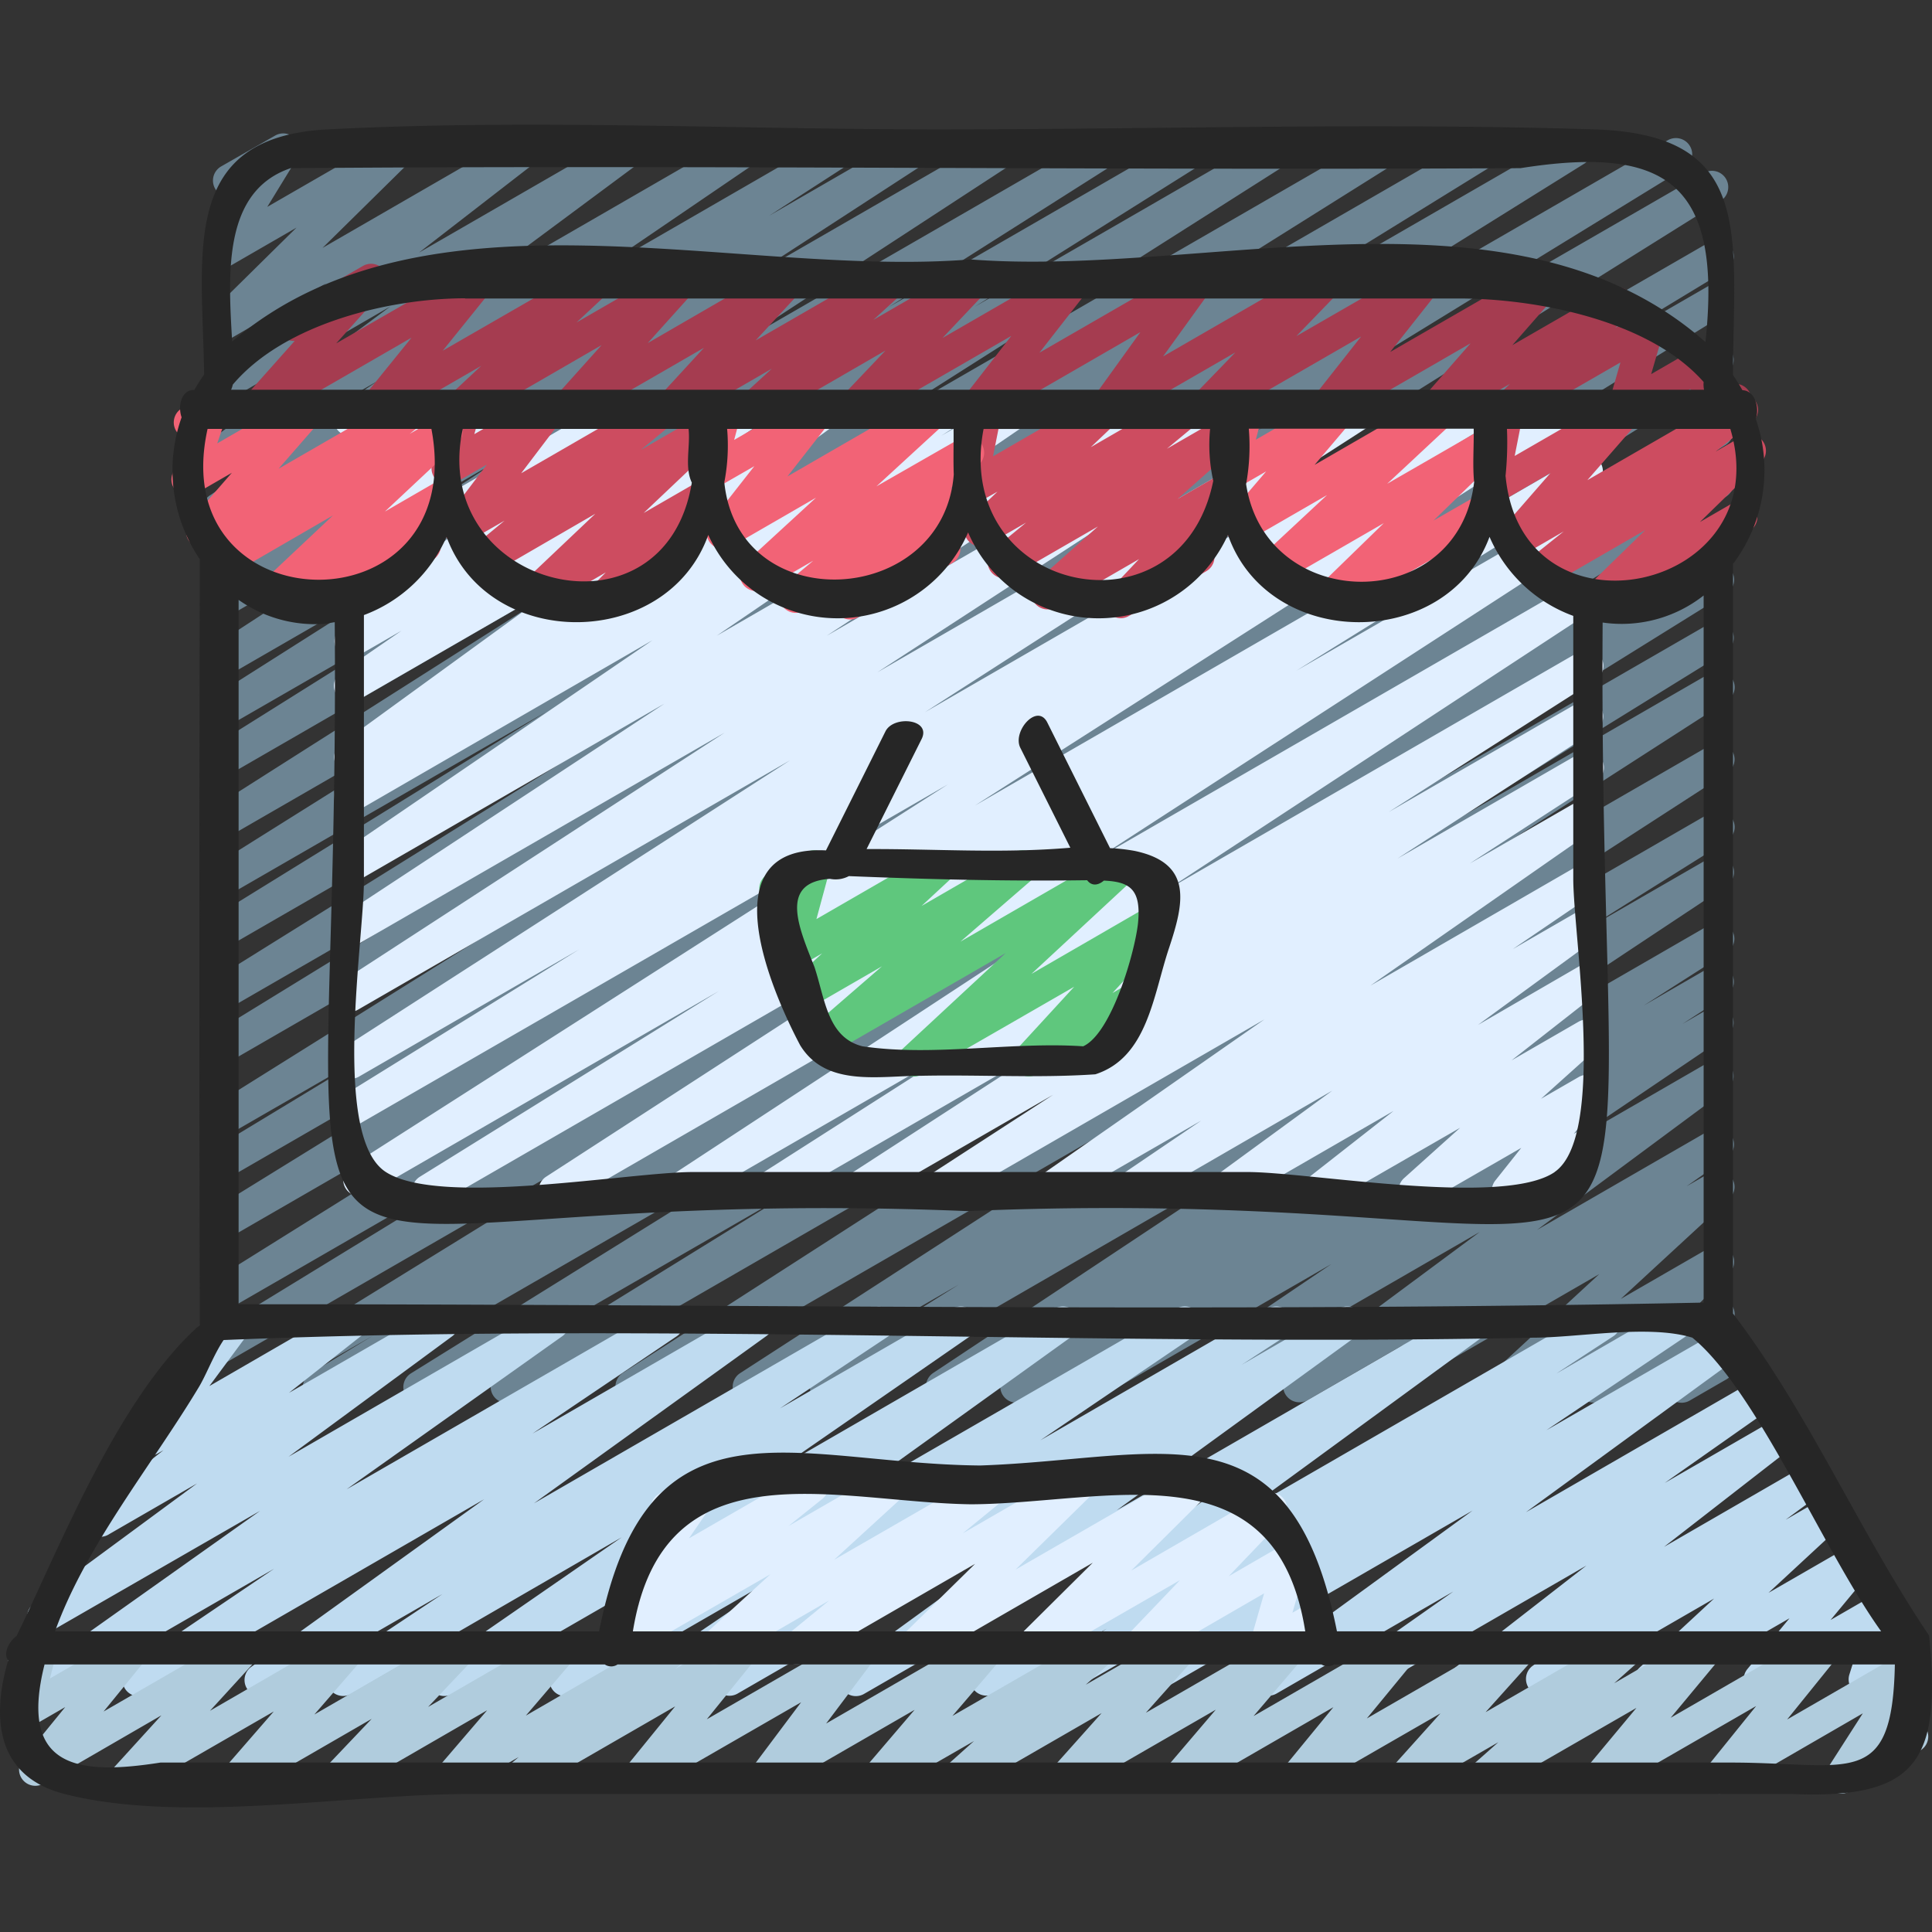 <svg id="Layer_1" data-name="Layer 1" xmlns="http://www.w3.org/2000/svg" viewBox="0 0 500 500"><rect x="0" y="0" width="500" height="500" fill="#333333" stroke="none"/><defs><style>.cls-1{fill:#6c8493;}.cls-2{fill:#bfdbf0;}.cls-3{fill:#e1efff;}.cls-4{fill:#b0ccdd;}.cls-5{fill:#cd4c60;}.cls-6{fill:#f26376;}.cls-7{fill:#a53c50;}.cls-8{fill:#5fc77d;}.cls-9{fill:#262626;}</style></defs><path class="cls-1" d="M65,363.22a4.22,4.22,0,0,1-2.22-7.81l132.67-81.83L59,352.35a4.21,4.21,0,0,1-4.3-7.24l106.46-65.17L59,338.92a4.22,4.22,0,0,1-4.33-7.22L236.88,217.83,59,320.54a4.21,4.21,0,0,1-4.32-7.23l145.9-90.12L59,304.93a4.22,4.22,0,1,1-4.29-7.26l50.14-30.37L59,293.74a4.21,4.21,0,0,1-4.34-7.22L240,170.52,59,275a4.22,4.22,0,0,1-4.31-7.24l111.52-68.49L59,261.15a4.22,4.22,0,0,1-4.33-7.23l140.14-87.35L59,245a4.22,4.22,0,0,1-4.32-7.24l86.63-53.52L59,231.74a4.22,4.22,0,0,1-4.34-7.22l107.12-67.2L59,216.65a4.22,4.22,0,0,1-4.37-7.22L162,141.19,59,200.65a4.22,4.22,0,0,1-4.34-7.22l59-37L59,187.93a4.22,4.22,0,0,1-4.36-7.21l58.73-37.26L59,174.85a4.22,4.22,0,0,1-4.41-7.19l73.92-48.22L59,159.54a4.21,4.21,0,1,1-4.4-7.19h0l46.5-30.24L59,146.43a4.21,4.21,0,0,1-4.39-7.19l21-13.58L59,135.23a4.22,4.22,0,1,1-4.49-7.14L97.79,98.56,59,121a4.22,4.22,0,0,1-4.63-7L101,79.32,59,103.65a4.22,4.22,0,0,1-4.69-7L84.41,73.33,59,88A4.22,4.22,0,0,1,54,81.33L76.73,58.91,59,69.15a4.21,4.21,0,0,1-5.7-5.9l7.74-12.66a4.22,4.22,0,0,1-3.84-7.5l14-8a4.21,4.21,0,0,1,5.69,5.85l-7.72,12.6,32-18.45a4.22,4.22,0,0,1,5.06,6.65L83.47,64.16l50.35-29.07a4.21,4.21,0,0,1,4.69,7L108.43,65.38l52.5-30.29a4.22,4.22,0,0,1,4.63,7L118.89,76.72,191,35.09a4.22,4.22,0,0,1,4.48,7.14L152.15,71.75l63.49-36.66a4.22,4.22,0,0,1,4.4,7.19L199.1,55.81,235,35.09a4.22,4.22,0,0,1,4.4,7.19L192.89,72.51l64.86-37.42a4.22,4.22,0,0,1,4.41,7.18L188.25,90.5l96-55.41a4.22,4.22,0,0,1,4.37,7.21L229.92,79.53l77-44.44a4.22,4.22,0,0,1,4.35,7.22l-59,37.06L329,35.09a4.22,4.22,0,0,1,4.37,7.21L226,110.51,356.65,35.09A4.22,4.22,0,0,1,361,42.31L253.88,109.5,382.8,35.09a4.22,4.22,0,0,1,4.32,7.24L300.36,95.9,405.73,35.09a4.22,4.22,0,0,1,4.34,7.23L270,129.66l161.7-93.41a4.22,4.22,0,0,1,4.31,7.25h0L324.44,112,440.79,44.86a4.22,4.22,0,1,1,4.35,7.23h0l-185.35,116L442.32,62.71A4.22,4.22,0,0,1,446.61,70l-50.3,30.49,46-26.57a4.22,4.22,0,0,1,4.32,7.24L300.81,171.22,442.35,89.5a4.21,4.21,0,0,1,4.33,7.22L264.52,210.54,442.36,107.87a4.22,4.22,0,0,1,4.31,7.24L340.28,180.22l102.07-58.94a4.22,4.22,0,0,1,4.32,7.25h0L313.89,210.44l128.5-74.23a4.21,4.21,0,0,1,4.28,7.26l-16,9.7,11.73-6.75a4.22,4.22,0,0,1,4.34,7.24l-117.42,73,113.1-65.27a4.22,4.22,0,0,1,4.33,7.24l-77.45,47.91,73.13-42.23a4.22,4.22,0,1,1,4.4,7.2L312.48,268l130-75.07a4.21,4.21,0,1,1,4.4,7.19h0L335.38,272.29l107.06-61.81a4.22,4.22,0,1,1,4.35,7.23l-36.5,22.9,32.17-18.56a4.22,4.22,0,0,1,4.44,7.17L359,287.53l83.45-48.18a4.21,4.21,0,0,1,4.37,7.2l-21.43,13.69,17.06-9.86a4.22,4.22,0,0,1,4.39,7.2L435.4,265l7.1-4.1A4.22,4.22,0,0,1,447,268L405.2,296.27l37.3-21.54a4.22,4.22,0,0,1,4.62,7l-49.33,36.57,44.71-25.82a4.22,4.22,0,0,1,4.53,7.1L436.5,307l6-3.46a4.22,4.22,0,0,1,5,6.75l-28.06,25.88,23.1-13.33a4.22,4.22,0,0,1,5.07,6.63l-9.66,9.71,4.6-2.65a4.22,4.22,0,0,1,5.91,5.56l-3.55,7a4.22,4.22,0,0,1,1.91,7.87l-9.48,5.48a4.22,4.22,0,0,1-5.9-5.57l3-5.9-19.86,11.46a4.22,4.22,0,0,1-5.1-6.63l9.7-9.71L390.8,362.41a4.22,4.22,0,0,1-5-6.75l28.07-25.91-56.59,32.67a4.22,4.22,0,0,1-4.54-7.1L363.23,348l-25,14.44a4.22,4.22,0,0,1-4.63-7l49.35-36.6-75.6,43.65a4.22,4.22,0,0,1-4.48-7.15l41.7-28.21-61.29,35.37a4.22,4.22,0,0,1-4.38-7.19l11.48-7.37-25.3,14.58a4.22,4.22,0,0,1-4.38-7.2l21.52-13.74L245.94,362.5a4.22,4.22,0,0,1-4.44-7.17L329.38,297,216,362.55a4.22,4.22,0,0,1-4.36-7.23l36.54-22.9-52.22,30.14a4.22,4.22,0,0,1-4.4-7.2L303,283.25,165.54,362.54a4.22,4.22,0,0,1-4.39-7.2L295.47,268.9,133.19,362.6a4.22,4.22,0,0,1-4.32-7.24l77.36-47.82-95.46,55.08a4.22,4.22,0,0,1-4.34-7.24h0l117.46-73L84.81,362.63a4.22,4.22,0,1,1-4.3-7.26l16.11-9.76-29.52,17A4.19,4.19,0,0,1,65,363.22Z"/><path class="cls-2" d="M35.91,439a4.22,4.22,0,0,1-2.35-7.72L70.92,406,16.05,437.68a4.21,4.21,0,0,1-4.55-7.08L67.32,391,13.21,422.16a4.21,4.21,0,0,1-4.61-7L51,383.91,28.32,397a4.22,4.22,0,0,1-4.73-7L42.32,375.3l-1.49.85a4.22,4.22,0,0,1-5.5-6.16l15.85-21.38-.27-.39a4.21,4.21,0,0,1,1.54-5.76h0l6.46-3.72a4.22,4.22,0,0,1,5.5,6.16L54.19,358.71l34.58-20a4.22,4.22,0,0,1,4.73,7L74.78,360.47l37.67-21.72a4.22,4.22,0,0,1,4.61,7.05L74.68,377,141,338.7a4.22,4.22,0,0,1,4.55,7.09L89.7,385.43l81-46.75a4.21,4.21,0,0,1,4.46,7.13L137.82,371l56-32.35a4.22,4.22,0,0,1,4.57,7.08l-60.2,43.33,87.3-50.4a4.22,4.22,0,0,1,4.45,7.15l-28.09,18.68,44.77-25.84a4.22,4.22,0,0,1,4.51,7.12L202.9,379.15,273,338.66a4.22,4.22,0,0,1,4.57,7.08l-59.78,42.95,86.67-50A4.22,4.22,0,0,1,309,345.8l-39.75,26.94,59-34.1a4.22,4.22,0,0,1,4.42,7.18l-11.34,7.39,25.26-14.57a4.22,4.22,0,0,1,4.59,7.06L289,390.87l90.51-52.24a4.22,4.22,0,0,1,4.6,7.05L321,391.82l92.14-53.2a4.22,4.22,0,0,1,4.42,7.18l-14.77,9.66L432,338.59a4.22,4.22,0,0,1,4.46,7.15l-36.27,24.41L445.54,344a4.22,4.22,0,0,1,4.59,7.06l-55.22,40.3,58.8-33.95a4.22,4.22,0,0,1,4.53,7.1l-27.42,19.28,28.79-16.61a4.22,4.22,0,0,1,4.69,7l-33.65,26.15,36.27-20.95a4.22,4.22,0,0,1,4.61,7l-9.42,6.94,9.81-5.66a4.22,4.22,0,0,1,5,6.75l-19.23,17.81,21.59-12.44a4.22,4.22,0,0,1,5.35,6.34l-10.88,13.13,12.81-7.39a4.22,4.22,0,0,1,6.14,4.91l-2.8,8.85.45-.27a4.22,4.22,0,1,1,4.22,7.32l-9.81,5.6a4.22,4.22,0,0,1-6.14-4.92l2.77-8.82-23.81,13.74a4.21,4.21,0,0,1-5.34-6.34l10.88-13.12-33.74,19.46a4.22,4.22,0,0,1-5-6.75l19.22-17.81-42.54,24.56a4.22,4.22,0,0,1-4.62-7l9.43-6.95-24.25,14a4.22,4.22,0,0,1-4.69-7l33.63-26.15L353.2,438.28a4.21,4.21,0,0,1-4.52-7.1l27.43-19.29-45.72,26.39a4.22,4.22,0,0,1-4.6-7.06l55.31-40.29L299,438.29a4.22,4.22,0,0,1-4.46-7.15l36.27-24.42-54.67,31.57a4.22,4.22,0,0,1-4.42-7.17l14.71-9.63L257.34,438.3a4.22,4.22,0,0,1-4.6-7.05l63.16-46.14-92.23,53.24a4.21,4.21,0,0,1-4.58-7.06l62.15-45.17-90.46,52.24a4.22,4.22,0,0,1-4.41-7.18l11.38-7.42-25.31,14.6a4.22,4.22,0,0,1-4.48-7.14l39.69-26.92L148.6,438.36a4.21,4.21,0,0,1-4.57-7.07l59.81-43-86.64,50a4.21,4.21,0,0,1-4.51-7.11l48.22-33.34L90.84,438.4a4.22,4.22,0,0,1-4.46-7.15l28.12-18.71L69.71,438.37a4.21,4.21,0,0,1-4.57-7.07L125.3,388,38,438.38A4.34,4.34,0,0,1,35.91,439Z"/><path class="cls-3" d="M110.88,312.35a4.22,4.22,0,0,1-2.23-7.8l77.41-48.08L95,309.08a4.22,4.22,0,0,1-4.37-7.2L245.32,203,92.76,291a4.22,4.22,0,0,1-4.33-7.23l61.45-38.06-57.12,33a4.22,4.22,0,0,1-4.38-7.19l116.1-74.76L92.76,261.24a4.21,4.21,0,0,1-4.4-7.18l99.19-64.46L92.76,244.28a4.22,4.22,0,0,1-4.42-7.18l83.62-55-79.2,45.75a4.22,4.22,0,0,1-4.49-7.15l80.58-55-76.09,44a4.22,4.22,0,0,1-4.38-7.21l5.06-3.24-.68.38a4.22,4.22,0,0,1-4.59-7.06l58.67-42.64L92.76,181.14A4.22,4.22,0,0,1,88.27,174l15.63-10.77-11.14,6.42A4.21,4.21,0,0,1,88,162.77L122.28,134,92.76,151.06a4.22,4.22,0,0,1-5.18-6.55l19.16-20.36-14,8.06a4.22,4.22,0,0,1-5.14-6.59l2.64-2.71a4.23,4.23,0,0,1-3.8-4.61,4.29,4.29,0,0,1,.2-.93l1.74-5.18A3.87,3.87,0,0,1,87,110.74,4.22,4.22,0,0,1,88.54,105l4.22-2.44a4.22,4.22,0,0,1,6.11,5l-.65,1.93,12-6.94a4.22,4.22,0,0,1,5.13,6.59l-.65.67,12.6-7.28a4.22,4.22,0,0,1,5.18,6.55l-19.16,20.37L160,102.49a4.21,4.21,0,0,1,4.81,6.89l-34.33,28.75,61.79-35.67a4.22,4.22,0,0,1,4.5,7.13l-15.66,10.77,31-17.92a4.22,4.22,0,0,1,4.59,7.07l-58.67,42.65,86.15-49.77a4.22,4.22,0,1,1,4.39,7.21h0l-5,3.19,18.05-10.41a4.22,4.22,0,0,1,4.49,7.13l-80.59,55,107.65-62.15a4.22,4.22,0,0,1,4.42,7.18l-83.64,55,107.77-62.21a4.21,4.21,0,1,1,4.4,7.19L227.05,174l124.1-71.65a4.22,4.22,0,1,1,4.39,7.21L239.39,184.31l142-82a4.22,4.22,0,0,1,4.34,7.24h0l-61.4,38,78.44-45.29a4.22,4.22,0,0,1,4.39,7.21l-154.83,99,156.22-90.21a4.22,4.22,0,0,1,4.33,7.24l-77.39,48.08,73.06-42.18a4.22,4.22,0,0,1,4.4,7.19L283.62,222.4l125-72.14a4.22,4.22,0,0,1,4.42,7.18l-111,72.82,106.63-61.58a4.22,4.22,0,0,1,4.38,7.21l-53.68,34.28,49.3-28.46a4.22,4.22,0,0,1,4.4,7.19l-51.41,33.3,47-27.14a4.22,4.22,0,0,1,4.41,7.2l-32.71,21.22,28.3-16.31a4.22,4.22,0,0,1,4.52,7.11l-58.52,40.8,54-31.21A4.22,4.22,0,0,1,413,231l-21.5,14.63,17.08-9.86a4.22,4.22,0,0,1,4.59,7.06l-30.67,22.42,26-15.07a4.22,4.22,0,0,1,4.7,7l-22,17.24,17.33-10a4.22,4.22,0,0,1,4.93,6.79l-14.64,13.15,9.71-5.6A4.22,4.22,0,0,1,414,285l-6.69,8.43,1.27-.72a4.22,4.22,0,0,1,4.22,7.29l-20.35,11.76A4.22,4.22,0,0,1,387,305.5l6.7-8.43-25.53,14.69a4.22,4.22,0,0,1-4.92-6.75l14.62-13.14-34.53,19.89a4.22,4.22,0,0,1-4.7-7l22-17.24-41.94,24.21a4.21,4.21,0,0,1-4.59-7.05l30.68-22.42L293.8,311.76a4.21,4.21,0,0,1-4.47-7.13L310.89,290l-37.67,21.74a4.22,4.22,0,0,1-4.52-7.1l58.53-40.82-83,47.92a4.22,4.22,0,0,1-4.4-7.18l32.7-21.22-49.21,28.4a4.22,4.22,0,0,1-4.4-7.19l51.38-33.3-70.11,40.49a4.21,4.21,0,0,1-4.38-7.2l53.71-34.31-71.89,41.51a4.22,4.22,0,0,1-4.43-7.17l111.05-72.82-138.55,80a4.22,4.22,0,0,1-4.41-7.19l129.34-83.81L113,311.76A4.25,4.25,0,0,1,110.88,312.35Z"/><path class="cls-4" d="M134.58,464.18a4.22,4.22,0,0,1-2.7-7.45l2.35-2-15.33,8.82a4.21,4.21,0,0,1-5.31-6.38l12.48-14.55L89.8,463.59A4.22,4.22,0,0,1,84.63,457l11.56-12.16L63.74,463.59a4.21,4.21,0,0,1-5.28-6.41l12.39-14.25L35,463.59a4.21,4.21,0,0,1-5.23-6.48l12-13.18L11.26,461.59a4.21,4.21,0,0,1-5.38-6.3l11-13.5-8.44,4.87A4.22,4.22,0,0,1,2.22,442l2.32-9a4,4,0,0,1-1.88-1.68,4.22,4.22,0,0,1,1.53-5.76l4.22-2.43a4.22,4.22,0,0,1,6.2,4.7l-1.69,6.56,19.5-11.25a4.22,4.22,0,0,1,5.39,6.3l-11,13.5,34.31-19.8a4.22,4.22,0,0,1,5.22,6.49l-12,13.12L88.47,423a4.22,4.22,0,0,1,5.28,6.42L81.36,443.71,117.2,423a4.22,4.22,0,0,1,5.16,6.55L110.8,441.75,143.27,423a4.22,4.22,0,0,1,5.31,6.4L136.09,444,172.36,423a4.22,4.22,0,0,1,4.81,6.88l-2.36,2L190.18,423a4.22,4.22,0,0,1,5.39,6.3l-12.65,15.65L221,423a4.22,4.22,0,0,1,5.49,6.18L213.8,446.05,253.73,423a4.21,4.21,0,0,1,5.31,6.39l-12.55,14.69L283.06,423a4.21,4.21,0,0,1,4.92,6.74L281,436,303.61,423a4.22,4.22,0,0,1,5.26,6.46l-12.32,13.8,35.15-20.28a4.21,4.21,0,0,1,5.31,6.38l-12.59,14.76,36.65-21.16a4.22,4.22,0,0,1,5.37,6.33l-12.7,15.44,37.79-21.8a4.22,4.22,0,0,1,5.25,6.47l-12.31,13.71,35-20.19a4.22,4.22,0,0,1,4.91,6.81l-6.64,5.9,22-12.73a4.22,4.22,0,0,1,5.35,6.35l-12.72,15.31,37.52-21.67a4.22,4.22,0,0,1,5.39,6.3L462.51,445l30.42-17.56a4.22,4.22,0,0,1,5.66,5.91l-9.16,14.27,3.5-2a4.22,4.22,0,0,1,4.22,7.29l-18.56,10.71a4.16,4.16,0,0,1-5.15-.75,4.21,4.21,0,0,1-.5-5.18l9.16-14.28-35,20.25a4.22,4.22,0,0,1-5.39-6.3l12.78-15.84-38.35,22.1a4.22,4.22,0,0,1-5.36-6.34L423.51,442,386,463.59a4.21,4.21,0,0,1-4.91-6.79l6.67-5.91-22.06,12.7a4.21,4.21,0,0,1-5.24-6.46l12.31-13.7-35,20.16a4.22,4.22,0,0,1-5.37-6.32l12.68-15.45-37.71,21.77a4.22,4.22,0,0,1-5.31-6.37l12.59-14.76-36.63,21.13a4.21,4.21,0,0,1-5.25-6.45l12.32-13.79L250,463.59a4.22,4.22,0,0,1-4.93-6.74l7-6.27-22.61,13a4.22,4.22,0,0,1-5.32-6.38l12.56-14.7-36.53,21.08a4.21,4.21,0,0,1-5.49-6.17l12.65-16.87-39.91,23a4.22,4.22,0,0,1-5.39-6.3l12.7-15.63-38,21.93A4.07,4.07,0,0,1,134.58,464.18Z"/><path class="cls-5" d="M412.93,159.84a4.21,4.21,0,0,1-2.94-7.23l15.82-15.44L400,152.08a4.22,4.22,0,0,1-4.74-7l9.43-7.55-11.52,6.67a4.22,4.22,0,0,1-5.29-6.43l13.41-15.39L388.19,130a4.22,4.22,0,0,1-6.25-4.47l2.53-12.89a4.13,4.13,0,0,1-2.29-1.88,4.23,4.23,0,0,1,1.53-5.77l4.22-2.43a4.21,4.21,0,0,1,6.24,4.47L392,118l26.94-15.55a4.22,4.22,0,0,1,5.29,6.43l-13.42,15.38,37.82-21.83a4.22,4.22,0,0,1,4.75,6.95L444,116.87,450.7,113a4.22,4.22,0,0,1,5.06,6.67L439.93,135.1l8.54-4.93a4.22,4.22,0,1,1,4.22,7.31L415,159.24A4.11,4.11,0,0,1,412.93,159.84Z"/><path class="cls-6" d="M343.72,159.49a4.22,4.22,0,0,1-4.21-4.23,4.27,4.27,0,0,1,1.28-3l17.34-16.87L331.2,150.93a4.22,4.22,0,0,1-5-6.75l17.24-16.06-20.18,11.65a4.22,4.22,0,0,1-5.32-6.39L327.68,122l-7.17,4.14a4.21,4.21,0,0,1-6.18-4.71l2.32-8.92a4.07,4.07,0,0,1-1.89-1.73,4.22,4.22,0,0,1,1.53-5.76l4.22-2.45a4.22,4.22,0,0,1,6.19,4.72l-1.69,6.5,19.59-11.31a4.22,4.22,0,0,1,5.32,6.39l-9.71,11.44,31-17.91a4.22,4.22,0,0,1,5,6.75L359,125.2l24.29-14a4.22,4.22,0,0,1,5.06,6.67L371,134.72l11-6.32a4.22,4.22,0,0,1,4.22,7.3L345.86,159A4.2,4.2,0,0,1,343.72,159.49Z"/><path class="cls-5" d="M290.12,160a4.22,4.22,0,0,1-3.07-7.11l7.73-8.19-21.59,12.47a4.22,4.22,0,0,1-4.91-6.8l15.87-14.12-22.26,12.85a4.22,4.22,0,0,1-4.78-6.91l8.44-6.94-9.34,5.39a4.22,4.22,0,0,1-5.06-6.75l7-6.65L253.23,130a4.22,4.22,0,0,1-6.25-4.47l2.53-13a4.22,4.22,0,0,1-.77-7.66l4.21-2.44A4.23,4.23,0,0,1,259.2,107L257,118.09l27.23-15.72a4.22,4.22,0,0,1,5.06,6.7l-7,6.66,23.28-13.45a4.22,4.22,0,0,1,4.78,6.92L302,116.13l13.77-7.94a4.22,4.22,0,0,1,4.91,6.8l-15.89,14.12,10.76-6.21a4.22,4.22,0,0,1,5.18,6.54L310.73,140a4.22,4.22,0,0,1,1.47,7.82l-20,11.57A4.12,4.12,0,0,1,290.12,160Z"/><path class="cls-6" d="M220,160.32a4.22,4.22,0,0,1-2.83-7.35l.57-.5-9.72,5.6a4.22,4.22,0,0,1-4.82-6.88l7.28-6.09-12.6,7.27a4.22,4.22,0,0,1-5-6.75l18.31-16.82-22,12.71a4.22,4.22,0,0,1-5.43-6.25l11.46-14.62-9.66,5.55a4.22,4.22,0,0,1-6.19-4.72l2.33-9a4,4,0,0,1-1.89-1.73,4.21,4.21,0,0,1,1.53-5.76l4.22-2.45a4.23,4.23,0,0,1,6.2,4.71L190,113.85l19.8-11.43a4.22,4.22,0,0,1,5.43,6.25L203.79,123.3l36.35-21a4.22,4.22,0,0,1,5,6.75l-18.32,16.82,21.53-12.33a4.21,4.21,0,0,1,4.81,6.88l-7.29,6.1,1.84-1.07a4.22,4.22,0,0,1,4.94,6.75l-6.62,6a4.22,4.22,0,0,1,.4,7.52l-24.33,14A4.22,4.22,0,0,1,220,160.32Z"/><path class="cls-5" d="M155.16,160a4.21,4.21,0,0,1-3-7.2l4.62-4.66-16.87,9.73a4.22,4.22,0,0,1-5-6.75l19.17-18.17-27.41,15.89a4.22,4.22,0,0,1-4.8-6.9l8.71-7.2-9.55,5.5a4.22,4.22,0,0,1-5.48-6.2L126,120.22l-8,4.63a4.21,4.21,0,0,1-6.16-4.8L114,112.4a4.13,4.13,0,0,1-1.75-1.69,4.21,4.21,0,0,1,1.54-5.76L118,102.5a4.22,4.22,0,0,1,6.18,4.8l-1.43,5.06,17.15-9.9a4.22,4.22,0,0,1,5.47,6.2l-10.49,13.82,34.86-20.13a4.22,4.22,0,0,1,4.79,6.9l-8.71,7.21,14.92-8.61a4.22,4.22,0,0,1,5,6.75l-19.16,18.16,13.62-7.86a4.22,4.22,0,0,1,5.06,6.64l-8.74,8.74a4.22,4.22,0,0,1,.66,7.59l-20,11.57A4.17,4.17,0,0,1,155.16,160Z"/><path class="cls-6" d="M84,160.41a4.21,4.21,0,0,1-2.82-7.36l.91-.85-9.65,5.57a4.22,4.22,0,0,1-5-6.75l18.73-17.63L59.6,148.79a4.21,4.21,0,0,1-4.72-7l3.8-3-4.22,2.43a4.22,4.22,0,0,1-5.29-6.42L60,122.36l-9.28,5.36a4.21,4.21,0,0,1-6.1-5.06l3.19-9.34a4.17,4.17,0,0,1-2.27-1.88,4.23,4.23,0,0,1,1.53-5.77l5.53-3.18a4.21,4.21,0,0,1,6.1,5l-2.48,7.26,21.43-12.38A4.22,4.22,0,0,1,83,108.81L72.1,121.3l32.94-19a4.22,4.22,0,0,1,4.73,7l-3.77,3,7.34-4.22a4.22,4.22,0,0,1,5,6.75L99.61,132.39l13.21-7.64a4.22,4.22,0,0,1,4.93,6.8l-6.38,5.73a4.22,4.22,0,0,1,.64,7.59l-25.9,15A4.13,4.13,0,0,1,84,160.41Z"/><path class="cls-7" d="M445.28,109.91a4.19,4.19,0,0,1-3.62-2.08l-4.22-7.15-15,8.64a4.22,4.22,0,0,1-6.16-4.83l3.09-10.7-26.91,15.53a4.22,4.22,0,0,1-5.06-6.69l3.37-3.28-17.22,10a4.22,4.22,0,0,1-5.28-6.43l12.32-14.08-35.52,20.51a4.22,4.22,0,0,1-5.42-6.26l12.61-16-38.63,22.29a4.22,4.22,0,0,1-5.15-6.58l11.23-11.6-31.5,18.18a4.22,4.22,0,0,1-5.53-6.12l12.46-17.31-40.57,23.43a4.22,4.22,0,0,1-5.44-6.24l12.6-16.21-38.9,22.45a4.22,4.22,0,0,1-5.16-6.56l11.5-12.11-32.29,18.67a4.22,4.22,0,0,1-5-6.75l7.87-7.22-24.2,14a4.22,4.22,0,0,1-5.21-6.52L182.19,90l-33.38,19.28a4.22,4.22,0,0,1-5.24-6.47l12.12-13.5-34.59,20a4.22,4.22,0,0,1-5-6.75l8.43-7.88L99.25,109.3a4.22,4.22,0,0,1-5.4-6.29L106.5,87.39l-38,21.93a4.22,4.22,0,0,1-5.26-6.46L76.27,88.23a4.31,4.31,0,0,1-3.93-2.1,4.22,4.22,0,0,1,1.54-5.76L93.93,68.83a4.22,4.22,0,0,1,5.26,6.46L87,88.87l34.77-20a4.22,4.22,0,0,1,5.39,6.29L114.58,90.76l38.07-21.93a4.22,4.22,0,0,1,5,6.75l-8.44,7.87,25.31-14.61a4.21,4.21,0,0,1,5.24,6.47L167.62,88.8l34.55-20a4.22,4.22,0,0,1,5.2,6.52L195.56,88.1l33.37-19.27a4.22,4.22,0,0,1,5,6.75L226,82.8l24.21-14a4.22,4.22,0,0,1,5.17,6.55L243.92,87.47l32.29-18.64a4.22,4.22,0,0,1,5.44,6.24L269,91.28l38.92-22.45A4.22,4.22,0,0,1,313.46,75L301,92.25l40.56-23.42a4.22,4.22,0,0,1,5.14,6.58L335.48,87,367,68.83a4.22,4.22,0,0,1,5.43,6.26l-12.65,16,38.68-22.29a4.22,4.22,0,0,1,5.28,6.43L391.39,89.33l25-14.41a4.22,4.22,0,0,1,5.06,6.69L418,84.88l6.28-3.63a4.22,4.22,0,0,1,6.17,4.84l-3.13,10.73,9.53-5.51a4.21,4.21,0,0,1,5.74,1.51l4.22,7.15.15-.08a4.22,4.22,0,1,1,4.22,7.31l-3.77,2.17A4.22,4.22,0,0,1,445.28,109.91Z"/><path class="cls-3" d="M184.76,430.74a4.22,4.22,0,0,1-2.85-7.32l17.47-16-39,22.46a4.22,4.22,0,0,1-4.75-6.94l9.69-7.76a4.22,4.22,0,0,1-4.46-6.49l10-14.62a4.27,4.27,0,0,1-1.88-1.69,4.21,4.21,0,0,1,1.54-5.76h0l9.87-5.68a4.22,4.22,0,0,1,5.59,6l-7.67,11.18,29.83-17.19a4.22,4.22,0,0,1,4.74,6.94l-8.81,7.06,24.27-14a4.22,4.22,0,0,1,5,6.75l-17.48,16,39.53-22.77a4.22,4.22,0,0,1,4.77,6.91l-11,9,27.6-15.92a4.22,4.22,0,0,1,5.06,6.66l-19,18.65,43.94-25.31a4.22,4.22,0,0,1,5.06,6.64l-19.06,18.92,34-19.66a4.22,4.22,0,0,1,5.16,6.57L318,407.92l14-8.09a4.22,4.22,0,0,1,6.15,4.82l-3.67,12.73,3.82-2.2a4.22,4.22,0,0,1,4.21,7.3l-12.86,7.42a4.22,4.22,0,0,1-6.16-4.81l3.66-12.73L296.67,430a4.22,4.22,0,0,1-5.15-6.56l13.85-14.49L268.8,430a4.22,4.22,0,0,1-5.06-6.64l19.07-18.93-44.4,25.63a4.22,4.22,0,0,1-5.06-6.66l19-18.68-44,25.41a4.21,4.21,0,0,1-4.78-6.91l11-9-27.66,16A4.23,4.23,0,0,1,184.76,430.74Z"/><path class="cls-8" d="M236.59,278.61a4.22,4.22,0,0,1-2.87-7.3l26.56-24.66L214.4,273.14a4.22,4.22,0,0,1-4.87-6.84l18.73-16.22-18.14,10.48a4.22,4.22,0,0,1-5-6.75l7.64-7.07-6.1,3.52a4.22,4.22,0,0,1-6.18-4.75L203.89,233l-1.07.61a4.21,4.21,0,0,1-4.21-7.3l9.88-5.68a4.22,4.22,0,0,1,6.18,4.75l-3.38,12.48,29.84-17.23a4.22,4.22,0,0,1,5,6.75l-7.63,7.08,23.93-13.83a4.22,4.22,0,0,1,4.87,6.84l-18.74,16.22,39.94-23.06a4.22,4.22,0,0,1,5,6.75l-26.56,24.66,30.64-17.72a4.22,4.22,0,0,1,5.21,6.51L287.9,257l2.53-1.48a4.22,4.22,0,0,1,4.22,7.31L268.38,278a4.21,4.21,0,0,1-5.21-6.49L278,255.37,238.7,278A4.15,4.15,0,0,1,236.59,278.61Z"/><path class="cls-9" d="M16.72,464.29c30.53,7.79,73.38,0,104.64,0H463.82c32.27,1.34,38.66-8.44,35.43-41-18.16-27-31-57.42-50.75-83.35v-194a40.2,40.2,0,0,0,5.9-37.49c1-3-.18-7.33-3.46-7.47-.76-1.33-1.57-2.65-2.45-3.94.14-36.31,5.71-62.21-35.75-63.55-56.52-1.81-113.36,0-169.88,0-52.46,0-105.73-2.72-158.12,0-38.42,2-32.35,31.76-31.91,63.43a42.94,42.94,0,0,0-2.53,4C47,100.79,45.94,105,47,108a41,41,0,0,0,4.71,36.74c-.13,66-.16,132.17,0,198.15C30.43,361.76,15.24,401,4.29,423.38c-2.23,1.68-3.47,4.73-2.18,6.33C-2.23,444.61-1,459.76,16.72,464.29Zm431.19-8.14H41.53c-21.49,3.38-36.74,1.4-30-25.39h145a2.94,2.94,0,0,0,3.29,0H342a3.19,3.19,0,0,0,3.24,0H490.39c-.65,32.63-11.72,25.39-42.48,25.39ZM163.79,422.2c7.87-48.79,52.4-33.38,87.48-32.89,34.94-.15,78.91-15.56,86.53,32.89ZM53.72,111h57.93C121.61,163.72,42.32,162.38,53.72,111Zm66.64-33.75H377.63c19,0,48.83,5.23,63.27,21.61a7.07,7.07,0,0,0,.1,2H59.81a6.09,6.09,0,0,0,.43-1.31c13.62-16.11,41.23-22.35,60.1-22.35Zm282,226.07c-13.27,9.11-63.47,0-79.52,0H179.39c-16.61,0-65.41,9.08-79.53,0s-5.68-60-5.68-75.33V159.18a37.68,37.68,0,0,0,21.39-20.25c10.89,29.77,57.09,29.3,67.73-.49a36.76,36.76,0,0,0,67.24-.65,36.76,36.76,0,0,0,67.25.63c10.46,29.9,56.65,30.2,67.7.51a37.62,37.62,0,0,0,21.67,20.46v68C407.16,242.09,415.78,294.11,402.31,303.33ZM178.2,111c.5,4.49-1.1,9.83.84,13.9-7,42.78-68.18,27.55-59.28-13.9ZM314,124.39c-8.39,41.74-67.61,29.41-59.45-13.38h58.62a42.61,42.61,0,0,0,.81,13.37Zm-67.16-1.69c-2.53,34.29-55.72,37.66-59.39,2.12a50,50,0,0,0,.73-13.82h58.6c.05,3.89-.09,7.82.05,11.7Zm134.65,2.21c-4.21,34.39-53.92,33.88-59,.38a54.68,54.68,0,0,0,.7-14.34h58.2c.09,4.66-.34,9.39.13,14ZM83.74,161.47c1-.06,1.91-.32,2.89-.45C88.32,369.83,51.2,305.26,250.27,313.43c198.48-8.32,163.09,56.89,164.49-152.32a34.32,34.32,0,0,0,26.14-7v183c-126.42,2.6-252.91.33-379.15.44V155.25a34.39,34.39,0,0,0,22,6.22Zm305.88-38.21A85,85,0,0,0,390,111h57.81c12.54,42.18-53.92,56.44-58.16,12.26ZM75.22,43.52c105.56-.84,212.33.6,318.28,0,38.05-6,52.23,4.12,47.87,45C391.82,44.79,311.68,71.87,251.15,67.14,190.31,72,110.28,45.65,60.08,88.38,59.08,70.93,57.6,49.5,75.22,43.52ZM51.51,358.9c1.93-3.23,3.87-8.44,6.36-12.1,112.38-4.67,226.18,1.74,338.89-.61,11.68,0,29.95-3.48,41.22,0,16.75,13.69,34,55.34,48.86,76H346c-12-60.18-45.38-44.54-92.33-42.92-48.34-.45-86.17-20.4-98.62,42.92H14.24C22.21,400,39.36,379.14,51.51,358.9Z"/><path class="cls-9" d="M293.69,220.22a46.06,46.06,0,0,0-6.41-.72L271.05,187c-2.58-5.18-9.11,2.25-7,6.51L277,219.39c-17.95,1.53-34.84.27-52.73.35l14.24-28.47c2.59-5.2-7.22-6.22-9.35-2q-7.69,15.41-15.4,30.81c-30.13-1.48-14.66,35.36-6.68,50.43,6.69,10.9,20.39,7.9,31.44,7.9,15-.31,30.07.63,44.95-.38,13.56-4.37,15-20.61,19.11-32.79C306.41,233.69,308.79,223.42,293.69,220.22Zm.84,18.56c-.72,7.26-6.75,28.6-14.2,32-18.56-1.24-38.87,2.72-57.13,0-9.07-2.28-9.69-12.33-12.41-20.5-3.87-9.84-9.43-21.93,4-22.84a7.34,7.34,0,0,0,4.89-.7c21.19.85,40.77,1.35,61.67,1.06,1.2,1.6,2.89,1.33,4.33.1,6.56.3,9.69,2.09,8.85,10.86Z"/></svg>